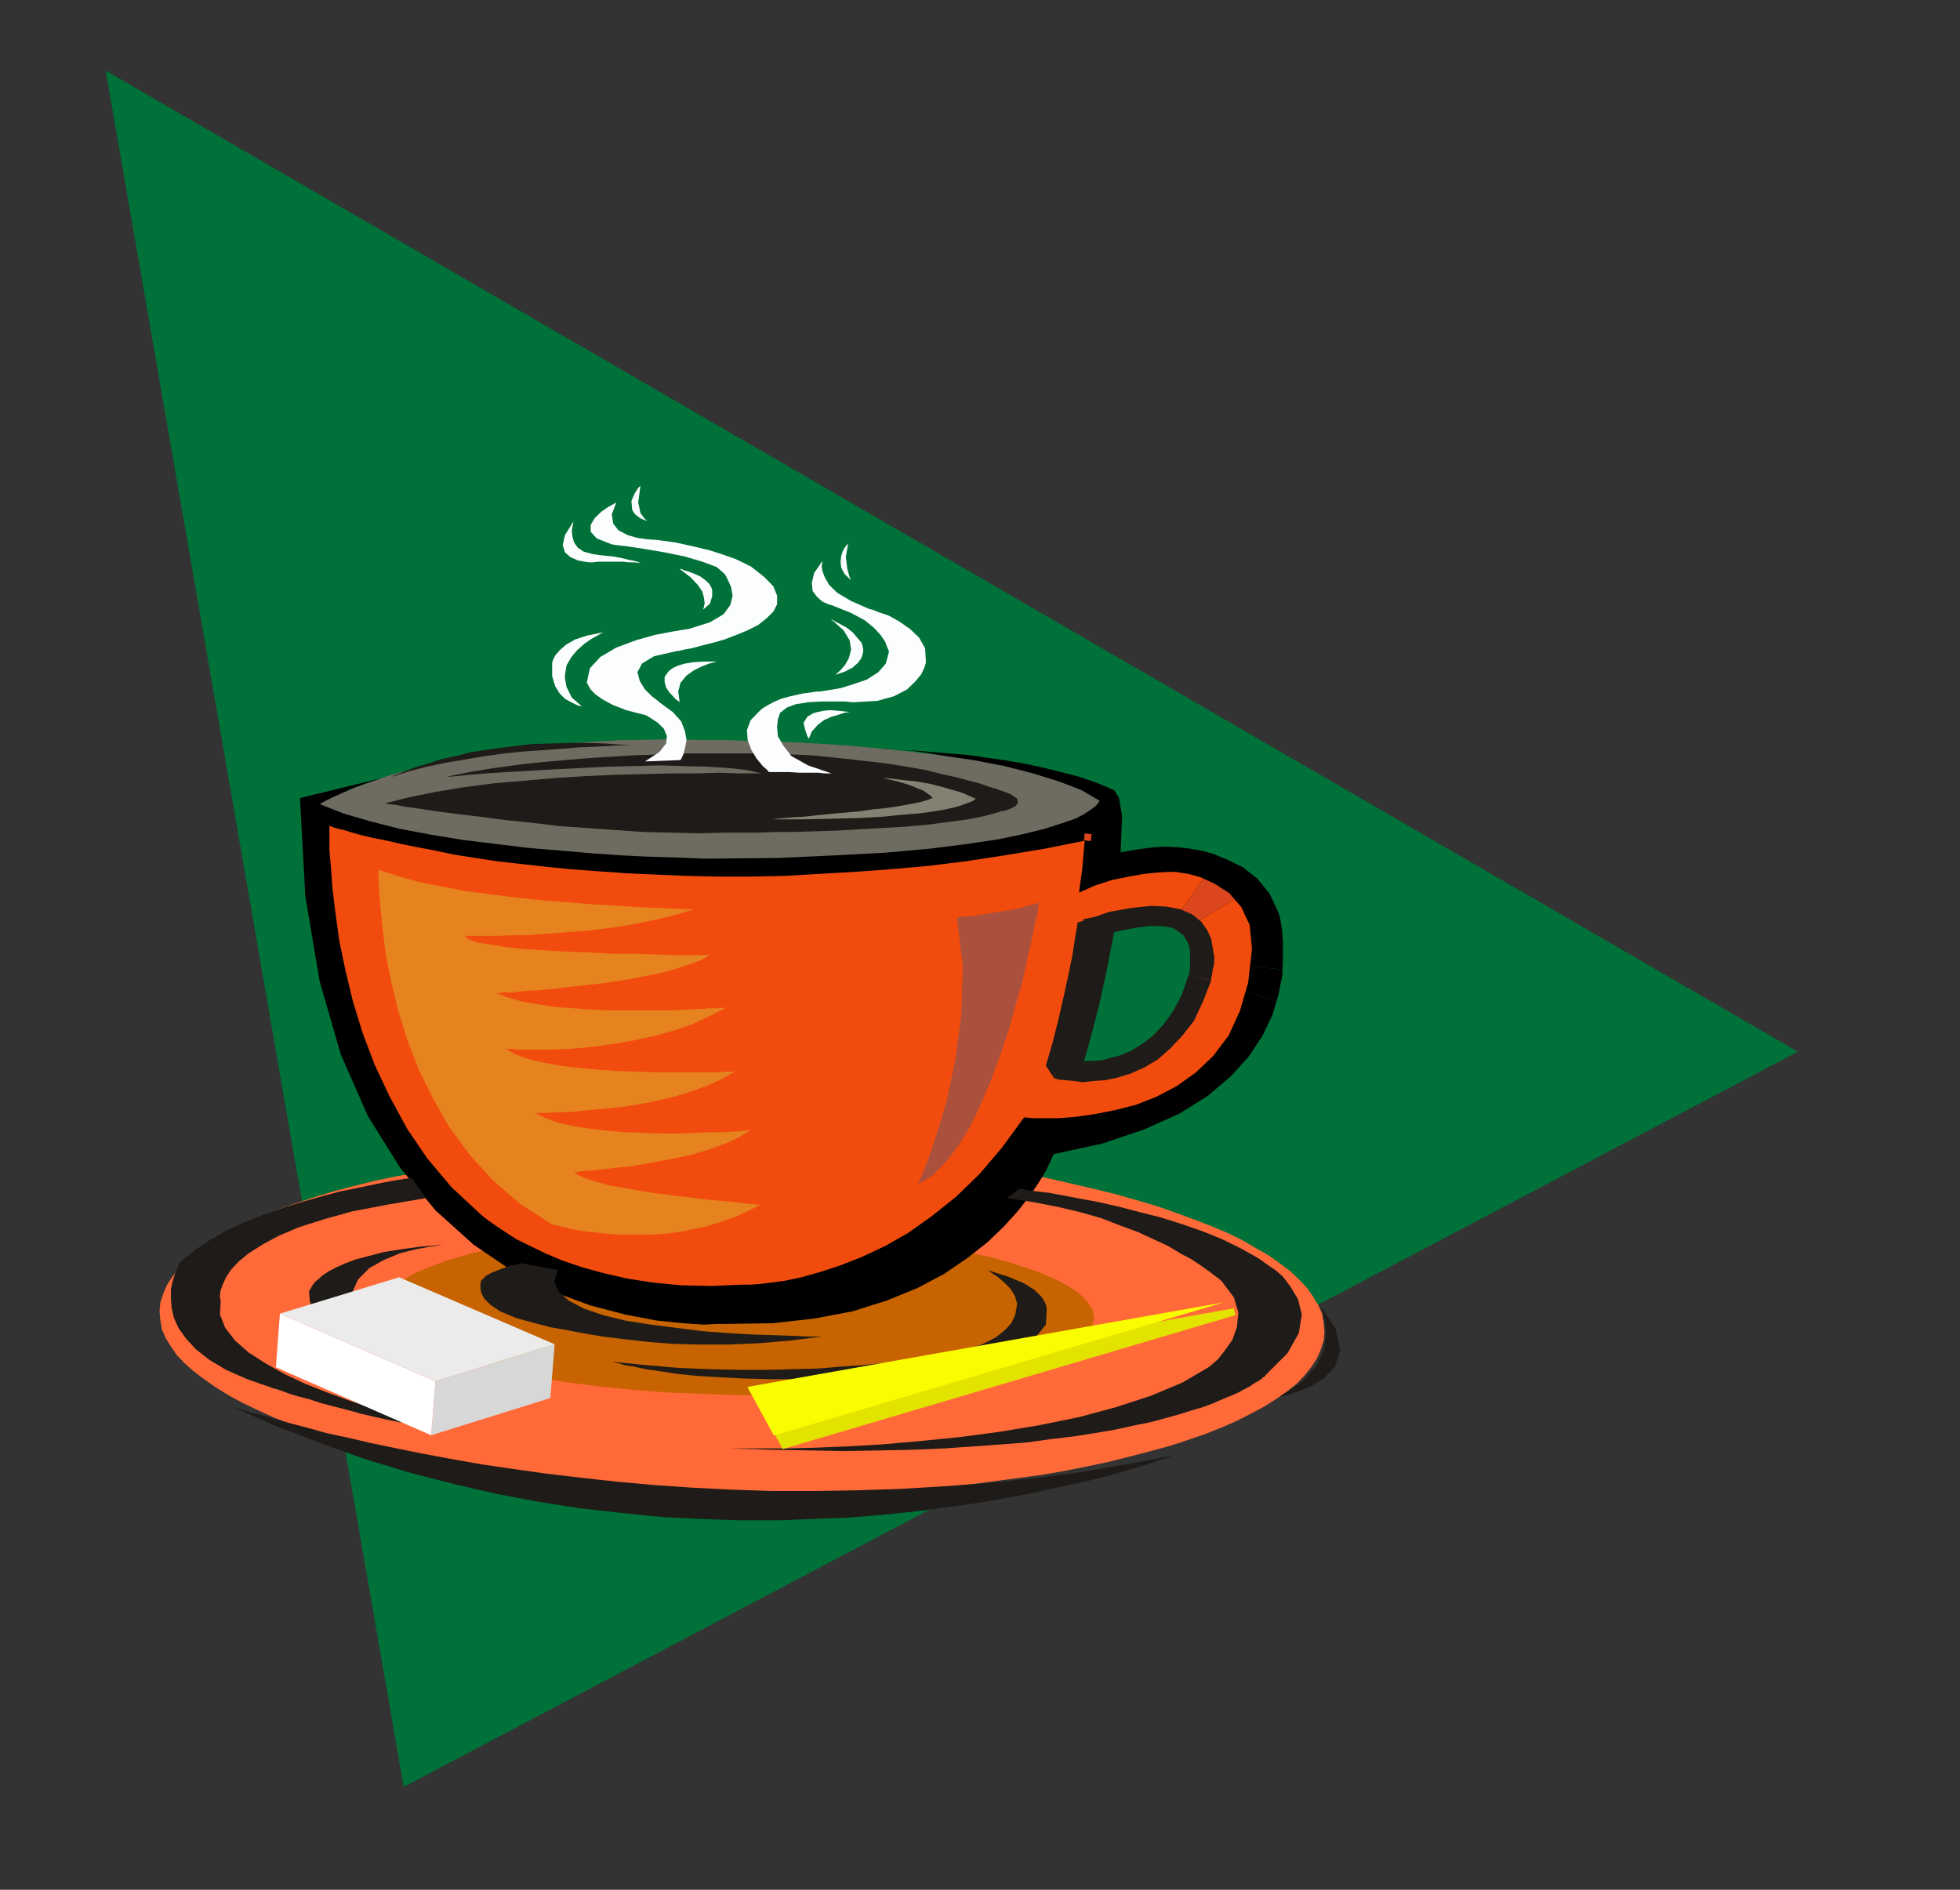 <?xml version="1.0" encoding="UTF-8" standalone="no"?>
<!DOCTYPE svg PUBLIC "-//W3C//DTD SVG 1.0//EN"
"http://www.w3.org/TR/SVG/DTD/svg10.dtd">
<svg xmlns="http://www.w3.org/2000/svg" width="100%" height="100%" viewBox="60 170 280 270">
    <rect x="60" y="170" width="280" height="270" fill="#333333" stroke="none"/>
    <g>
        <polygon points="75.097,180.085 316.839,320.260 117.665,425.305 75.097,180.085 " fill="#007138" stroke="none"/>
        <polygon points="165.516,383.502 169.830,383.597 173.928,383.502 178.134,383.407 182.232,383.312 186.223,383.122 190.213,382.836 194.096,382.551 197.870,382.171 201.537,381.695 205.096,381.220 208.655,380.744 211.998,380.173 215.342,379.508 218.469,378.842 221.489,378.081 224.401,377.320 227.205,376.559 229.793,375.703 232.274,374.847 234.647,373.896 236.804,372.945 238.853,371.899 240.794,370.852 242.412,369.806 243.922,368.760 245.324,367.619 246.402,366.477 247.373,365.241 248.128,364.100 248.667,362.863 249.098,361.532 249.206,360.295 249.098,359.059 248.883,357.727 248.343,356.491 247.588,355.254 246.726,354.018 245.647,352.877 244.353,351.640 242.843,350.499 241.225,349.358 239.392,348.311 237.451,347.170 235.294,346.124 233.029,345.173 230.548,344.222 227.960,343.270 225.264,342.319 222.352,341.463 219.332,340.607 216.205,339.846 212.969,339.086 209.626,338.325 206.175,337.754 202.508,337.088 198.841,336.518 195.066,336.042 191.292,335.566 187.301,335.186 183.311,334.806 179.213,334.520 175.114,334.330 171.016,334.140 166.702,334.045 162.388,334.045 158.182,334.045 153.976,334.140 149.878,334.235 145.887,334.425 141.897,334.710 138.014,334.996 134.240,335.376 130.467,335.852 126.906,336.327 123.347,336.803 120.004,337.469 116.768,338.039 113.533,338.705 110.513,339.466 107.601,340.227 104.797,341.083 102.209,341.939 99.728,342.795 97.356,343.746 95.199,344.697 93.150,345.743 91.208,346.694 89.591,347.836 88.081,348.882 86.679,350.023 85.600,351.165 84.630,352.401 83.875,353.542 83.335,354.779 82.904,356.110 82.796,357.347 82.904,358.583 83.120,359.915 83.659,361.150 84.414,362.388 85.277,363.624 86.355,364.765 87.649,365.907 89.159,367.047 90.777,368.189 92.610,369.331 94.552,370.377 96.709,371.423 98.975,372.469 101.454,373.420 104.042,374.372 106.846,375.228 109.650,376.084 112.670,376.938 115.798,377.700 119.035,378.461 122.484,379.127 125.937,379.793 129.494,380.459 133.161,380.933 136.936,381.505 140.819,381.980 144.701,382.361 148.799,382.741 152.899,383.027 156.996,383.217 161.202,383.407 165.516,383.502 165.516,383.502 " fill="#FF6A38" stroke="none"/>
        <polygon points="165.516,369.331 170.693,369.331 175.654,369.331 180.507,369.140 185.145,368.760 189.567,368.380 193.773,367.809 197.655,367.238 201.322,366.572 204.559,365.716 207.578,364.860 210.058,363.909 212.215,362.958 213.941,361.912 215.235,360.771 215.990,359.629 216.313,358.393 216.098,357.155 215.343,356.015 214.156,354.779 212.431,353.637 210.382,352.591 207.793,351.545 204.989,350.594 201.646,349.643 198.087,348.882 194.204,348.121 189.998,347.455 185.684,346.790 180.939,346.314 176.193,345.934 171.232,345.743 166.056,345.553 160.879,345.553 155.810,345.648 150.849,345.838 146.213,346.124 141.789,346.599 137.583,347.075 133.593,347.741 130.034,348.406 126.691,349.261 123.780,350.118 121.190,351.070 119.035,352.021 117.308,353.067 116.013,354.208 115.258,355.349 114.935,356.586 115.151,357.822 115.906,358.964 117.093,360.200 118.818,361.246 120.867,362.388 123.455,363.339 126.367,364.385 129.602,365.241 133.161,366.097 137.046,366.858 141.250,367.524 145.672,368.094 150.417,368.570 155.271,368.950 160.340,369.140 165.516,369.331 165.516,369.331 " fill="#C76300" stroke="none"/>
        <polygon points="231.735,307.604 231.627,308.460 231.550,308.935 242.323,313.183 242.630,312.169 243.168,309.411 243.208,308.504 231.735,307.474 231.735,307.604 231.735,307.604 " fill="#000" stroke="none"/>
        <polygon points="231.550,308.935 231.519,309.126 231.413,309.506 231.413,309.696 230.333,312.645 229.039,315.213 227.529,317.210 225.911,318.922 224.293,320.253 222.568,321.300 220.842,322.061 219.224,322.536 217.607,322.917 216.097,323.012 214.695,323.107 213.510,323.012 212.430,322.917 211.675,322.821 211.245,322.631 211.028,322.631 211.998,319.207 212.861,315.783 213.616,312.454 214.263,309.411 214.803,306.748 215.126,304.655 215.342,303.324 215.450,302.848 218.901,301.707 221.921,301.136 224.401,300.851 226.450,300.946 228.068,301.231 229.362,301.897 230.333,302.658 230.980,303.609 231.413,304.560 231.627,305.606 231.735,306.653 231.735,307.474 243.206,308.504 243.275,306.938 243.275,304.750 243.167,302.943 242.951,301.612 242.735,300.661 242.629,300.375 241.333,297.617 239.608,295.525 237.559,293.908 235.402,292.862 233.352,292.006 231.627,291.530 230.441,291.340 230.009,291.245 228.284,291.055 226.450,290.959 224.832,291.055 223.323,291.245 222.028,291.435 220.950,291.625 220.303,291.720 220.087,291.815 220.303,286.679 219.871,284.016 219.224,282.970 218.901,282.780 216.636,281.829 214.155,280.973 211.567,280.307 208.871,279.641 206.175,279.071 203.371,278.595 200.674,278.215 197.978,277.834 195.499,277.644 193.234,277.454 191.077,277.264 189.242,277.168 188.595,277.128 190.213,277.264 192.370,277.549 194.527,277.929 196.576,278.405 198.517,278.880 200.351,279.356 202.186,279.927 203.694,280.402 205.204,280.973 206.390,281.353 207.469,281.829 208.332,282.209 208.980,282.495 209.410,282.590 209.518,282.685 211.783,283.731 212.969,284.682 213.185,285.443 212.861,286.109 212.106,286.584 211.351,286.965 210.704,287.155 210.381,287.250 207.361,287.916 204.233,288.487 201.214,289.057 198.086,289.438 194.958,289.913 191.831,290.294 188.705,290.579 185.576,290.769 182.556,291.055 179.536,291.245 176.516,291.340 173.604,291.435 170.802,291.530 167.996,291.530 165.192,291.530 162.604,291.530 160.016,291.435 157.535,291.435 155.270,291.340 153.005,291.245 150.956,291.150 149.015,291.055 147.182,290.959 145.564,290.864 144.054,290.769 142.760,290.674 141.575,290.579 140.603,290.484 139.848,290.389 139.310,290.294 138.985,290.294 138.877,290.294 136.181,290.103 133.377,289.723 130.681,289.438 127.877,288.962 125.181,288.582 122.484,288.106 120.004,287.631 117.631,287.155 115.366,286.679 113.317,286.204 111.484,285.823 109.974,285.538 108.680,285.158 107.709,284.967 107.170,284.872 106.954,284.777 107.601,284.111 108.680,283.446 109.974,282.780 111.484,282.209 112.886,281.734 114.180,281.353 115.043,281.068 115.366,280.973 102.856,284.016 103.612,297.998 105.661,310.172 108.680,320.634 112.564,329.478 117.200,336.898 122.269,342.985 127.661,347.836 133.269,351.640 138.877,354.493 144.270,356.491 149.339,357.822 153.868,358.678 157.643,359.059 160.555,359.249 162.496,359.152 163.143,359.152 163.575,359.152 170.261,359.059 176.301,358.393 181.801,357.347 186.654,355.825 191.077,354.018 194.851,352.020 198.194,349.738 201.106,347.455 203.478,345.172 205.528,342.890 207.145,340.797 208.439,338.895 209.410,337.278 210.057,335.947 210.381,335.186 210.489,334.900 217.499,333.379 223.430,331.381 228.499,329.099 232.598,326.531 235.833,323.773 238.421,320.919 240.364,317.971 241.765,315.022 242.322,313.183 231.550,308.935 231.550,308.935 " fill="#000" stroke="none"/>
        <polygon points="228.068,301.232 229.362,301.897 229.943,302.352 236.371,298.488 235.618,297.617 233.569,296.286 231.917,295.519 227.967,301.214 228.068,301.232 228.068,301.232 " fill="#DC461E" stroke="none"/>
        <polygon points="237.343,299.615 236.369,298.488 229.942,302.352 230.333,302.658 230.980,303.609 231.413,304.560 231.627,305.607 231.735,306.653 231.735,307.604 231.627,308.460 231.519,309.126 231.413,309.506 231.413,309.696 230.333,312.645 229.039,315.213 227.529,317.210 225.911,318.922 224.293,320.254 222.568,321.300 220.842,322.061 219.224,322.536 217.607,322.917 216.097,323.012 214.695,323.107 213.510,323.012 212.430,322.917 211.675,322.822 211.245,322.631 211.028,322.631 211.998,319.207 212.861,315.783 213.616,312.454 214.263,309.411 214.803,306.748 215.126,304.655 215.342,303.324 215.450,302.848 218.901,301.707 221.921,301.136 224.401,300.851 226.450,300.946 227.967,301.214 231.917,295.519 231.519,295.335 229.793,294.859 228.499,294.669 228.068,294.574 227.744,294.574 226.774,294.574 225.264,294.669 223.430,294.859 221.273,295.239 218.901,295.715 216.528,296.476 214.155,297.522 214.263,296.571 214.587,294.383 214.803,291.815 214.963,290.114 209.302,291.245 203.586,292.196 197.978,293.052 192.586,293.718 187.193,294.193 182.018,294.574 176.948,294.859 172.095,295.144 167.241,295.239 162.604,295.239 158.074,295.144 153.652,294.954 149.446,294.764 145.456,294.479 141.575,294.193 137.799,293.813 134.348,293.432 131.004,293.052 127.877,292.576 124.857,292.101 122.161,291.530 119.680,291.055 117.308,290.579 115.258,290.104 113.317,289.723 111.699,289.343 110.299,288.962 109.111,288.582 108.248,288.392 107.601,288.201 107.170,288.011 107.062,288.011 107.062,288.392 107.062,289.628 107.062,291.530 107.278,293.908 107.493,296.951 107.926,300.471 108.464,304.370 109.327,308.555 110.405,313.025 111.807,317.590 113.533,322.156 115.690,326.721 118.170,331.286 121.082,335.566 124.533,339.656 128.524,343.365 128.632,343.460 129.063,343.841 129.818,344.412 130.897,345.172 132.191,346.028 133.808,347.075 135.750,348.026 137.907,349.072 140.387,350.118 143.191,351.069 146.319,351.925 149.662,352.686 153.329,353.256 157.321,353.637 161.633,353.732 166.163,353.542 166.486,353.542 167.241,353.542 168.537,353.447 170.153,353.256 172.202,352.972 174.467,352.496 177.163,351.735 180.075,350.784 183.203,349.548 186.440,348.026 189.782,346.124 193.125,343.746 196.576,340.988 199.921,337.754 203.155,333.949 206.283,329.669 206.606,329.669 207.685,329.765 209.194,329.765 211.245,329.765 213.616,329.574 216.312,329.194 219.224,328.623 222.244,327.862 225.156,326.721 228.068,325.199 230.872,323.202 233.352,320.824 235.509,317.971 237.127,314.452 238.313,310.362 238.853,305.607 238.529,302.183 237.343,299.615 237.343,299.615 " fill="#F14C0D" stroke="none"/>
        <polygon points="105.661,284.872 105.877,284.777 106.523,284.397 107.493,283.921 109.003,283.255 110.837,282.495 113.209,281.639 115.906,280.687 119.143,279.831 122.916,278.880 127.014,278.024 131.652,277.264 136.828,276.598 142.437,276.122 148.584,275.742 155.271,275.647 162.389,275.742 162.820,275.742 164.222,275.742 166.381,275.837 169.291,275.932 172.635,276.027 176.409,276.217 180.723,276.503 185.145,276.883 189.783,277.359 194.420,277.929 199.058,278.595 203.479,279.451 207.578,280.497 211.246,281.639 214.480,282.875 217.069,284.397 217.069,284.492 216.853,284.777 216.529,285.158 215.882,285.633 214.912,286.299 213.617,286.965 211.676,287.630 209.303,288.391 206.284,289.152 202.617,289.913 198.195,290.579 192.910,291.245 186.655,291.815 179.537,292.196 171.340,292.576 162.065,292.671 161.634,292.671 160.340,292.671 158.291,292.576 155.594,292.481 152.359,292.386 148.584,292.196 144.486,291.910 140.064,291.530 135.534,291.150 130.789,290.579 126.151,290.008 121.515,289.247 116.986,288.391 112.886,287.345 109.003,286.204 105.661,284.872 105.661,284.872 " fill="#6E6B60" stroke="none"/>
        <polygon points="115.043,284.777 115.366,284.872 116.337,284.967 117.847,285.253 119.896,285.538 122.377,285.919 125.288,286.299 128.524,286.679 132.083,287.155 135.858,287.535 139.740,288.011 143.731,288.296 147.829,288.582 151.927,288.867 155.918,288.962 159.800,289.057 163.467,288.962 163.791,288.962 164.761,288.962 166.273,288.962 168.320,288.962 170.693,288.867 173.282,288.867 176.301,288.772 179.429,288.677 182.772,288.487 186.008,288.296 189.351,288.106 192.479,287.821 195.500,287.440 198.303,287.060 200.675,286.584 202.724,286.014 202.940,285.919 203.587,285.824 204.342,285.538 205.097,285.158 205.421,284.682 205.313,284.112 204.342,283.446 202.509,282.780 202.295,282.685 201.862,282.590 200.999,282.304 199.922,281.924 198.410,281.544 196.685,281.068 194.528,280.592 192.263,280.022 189.567,279.546 186.549,279.071 183.312,278.690 179.862,278.310 176.086,277.929 172.095,277.739 167.781,277.644 163.252,277.644 163.036,277.644 162.281,277.644 161.095,277.644 159.586,277.644 157.751,277.644 155.486,277.739 153.006,277.834 150.202,277.929 147.290,278.120 144.162,278.310 140.819,278.595 137.475,278.880 134.024,279.261 130.573,279.736 127.122,280.307 123.780,280.973 124.210,280.973 125.288,280.878 127.122,280.688 129.495,280.497 132.407,280.307 135.642,280.117 139.093,279.927 142.868,279.736 146.643,279.546 150.527,279.451 154.300,279.356 157.859,279.451 161.202,279.546 164.222,279.736 166.703,280.022 168.752,280.497 168.320,280.497 167.134,280.497 165.193,280.497 162.712,280.402 159.694,280.497 156.133,280.497 152.251,280.592 148.153,280.688 143.840,280.878 139.310,281.163 134.889,281.544 130.467,281.924 126.151,282.495 122.161,283.160 118.386,283.921 115.043,284.777 115.043,284.777 " fill="#1E1B18" stroke="none"/>
        <polygon points="118.819,338.325 118.603,338.325 117.848,338.420 116.662,338.610 115.044,338.895 113.210,339.276 110.945,339.751 108.573,340.227 106.092,340.893 103.397,341.654 100.592,342.510 97.895,343.461 95.199,344.507 92.503,345.743 90.130,347.075 87.865,348.597 85.816,350.214 85.708,350.309 85.492,350.689 85.277,351.355 84.953,352.116 84.630,353.162 84.414,354.208 84.414,355.540 84.522,356.871 84.845,358.298 85.492,359.725 86.571,361.246 87.973,362.768 89.914,364.290 92.287,365.717 95.307,367.047 98.868,368.285 99.083,368.380 99.513,368.475 100.376,368.760 101.348,369.141 102.641,369.521 104.151,369.901 105.878,370.472 107.710,370.948 109.543,371.423 111.593,371.994 113.642,372.469 115.799,372.945 117.848,373.325 120.005,373.611 121.946,373.896 123.888,374.086 123.456,373.991 122.378,373.706 120.652,373.325 118.495,372.755 115.907,371.994 112.995,371.138 109.867,370.092 106.739,368.950 103.613,367.714 100.592,366.287 97.895,364.765 95.523,363.244 93.581,361.532 92.179,359.725 91.424,357.822 91.532,355.920 91.532,355.825 91.424,355.445 91.424,354.969 91.532,354.303 91.856,353.447 92.287,352.496 93.042,351.355 94.121,350.214 95.523,349.072 97.464,347.836 99.729,346.599 102.641,345.363 106.200,344.222 110.300,343.080 115.260,342.129 120.868,341.178 118.819,338.325 118.819,338.325 " fill="#1E1B18" stroke="none"/>
        <polygon points="205.636,339.846 205.960,339.846 206.716,340.037 208.117,340.227 209.843,340.417 211.892,340.798 214.372,341.273 216.961,341.749 219.873,342.414 222.785,343.175 225.805,343.936 228.824,344.887 231.844,345.934 234.648,347.075 237.345,348.406 239.717,349.738 241.874,351.258 242.306,351.545 243.277,352.401 244.355,353.828 245.434,355.635 245.973,357.822 245.541,360.485 243.924,363.339 240.796,366.477 240.796,366.477 240.688,366.668 240.472,366.763 240.149,367.047 239.717,367.333 239.178,367.619 238.531,368.094 237.776,368.475 236.913,368.950 235.835,369.426 234.648,369.901 233.354,370.472 231.844,371.041 230.227,371.518 228.393,372.089 226.344,372.660 224.187,373.230 221.814,373.706 219.226,374.276 216.422,374.752 213.403,375.228 210.166,375.608 206.716,376.084 203.048,376.369 199.058,376.654 194.959,376.938 190.429,377.130 185.792,377.225 180.831,377.320 175.546,377.225 170.153,377.130 164.329,376.938 164.869,376.938 166.487,376.938 169.075,376.938 172.418,376.938 176.301,376.844 180.939,376.654 186.008,376.369 191.400,375.893 197.116,375.323 202.832,374.562 208.548,373.611 214.157,372.469 219.441,371.041 224.403,369.426 228.932,367.524 232.815,365.241 233.139,364.956 234.001,364.195 234.972,362.958 236.051,361.437 236.698,359.629 236.913,357.537 236.266,355.349 234.541,353.067 234.433,352.972 234.109,352.686 233.462,352.211 232.599,351.545 231.521,350.784 230.227,349.928 228.609,349.072 226.885,348.026 224.834,347.075 222.569,346.029 219.981,345.078 217.284,344.031 214.265,343.175 211.029,342.414 207.578,341.749 203.803,341.178 205.636,339.846 205.636,339.846 " fill="#1E1B18" stroke="none"/>
        <polygon points="200.999,351.450 201.215,351.545 201.754,351.926 202.617,352.496 203.480,353.256 204.343,354.113 204.990,355.159 205.313,356.301 205.098,357.442 205.098,357.632 204.882,358.203 204.452,359.059 203.588,360.010 202.295,361.056 200.244,362.102 197.548,362.958 193.881,363.624 193.665,363.624 192.910,363.814 191.832,364.004 190.214,364.195 188.273,364.480 185.900,364.765 183.204,365.051 180.292,365.241 176.948,365.526 173.389,365.621 169.615,365.716 165.624,365.716 161.310,365.621 156.888,365.431 152.358,365.051 147.613,364.575 147.829,364.670 148.369,364.765 149.231,365.051 150.526,365.241 152.251,365.621 154.300,365.907 156.672,366.287 159.478,366.572 162.712,366.763 166.273,366.953 170.154,367.047 174.360,367.047 178.998,366.953 184.067,366.668 189.567,366.192 195.391,365.526 196.038,365.431 197.872,365.051 200.244,364.385 203.048,363.529 205.745,362.388 208.010,360.961 209.412,359.249 209.520,357.347 209.520,357.155 209.520,356.776 209.304,356.110 208.765,355.254 207.794,354.303 206.284,353.352 204.019,352.401 200.999,351.450 200.999,351.450 " fill="#1E1B18" stroke="none"/>
        <polygon points="123.240,347.836 122.701,347.931 121.408,348.121 119.358,348.502 117.094,349.072 114.829,350.023 112.778,351.165 111.161,352.782 110.299,354.684 110.299,354.969 110.299,355.635 110.514,356.776 111.161,358.013 112.349,359.534 114.396,361.056 117.201,362.578 121.191,364.004 120.975,364.004 120.436,363.909 119.573,363.814 118.387,363.624 117.094,363.339 115.583,363.053 113.965,362.578 112.349,362.102 110.729,361.532 109.219,360.866 107.819,360.105 106.523,359.249 105.444,358.203 104.689,357.155 104.258,355.920 104.150,354.589 104.150,354.493 104.258,354.303 104.366,354.113 104.582,353.733 104.905,353.256 105.444,352.782 106.091,352.211 106.954,351.640 108.034,351.070 109.327,350.499 110.837,349.928 112.671,349.453 114.829,348.882 117.201,348.502 120.005,348.121 123.240,347.836 123.240,347.836 " fill="#1E1B18" stroke="none"/>
        <polygon points="114.072,294.288 114.072,294.669 114.072,295.905 114.180,297.712 114.396,300.185 114.721,303.229 115.151,306.653 115.906,310.362 116.878,314.357 118.171,318.542 119.788,322.726 121.837,326.911 124.210,331.096 127.122,334.996 130.467,338.705 134.348,342.034 138.770,344.887 138.986,344.982 139.526,345.077 140.280,345.268 141.466,345.553 142.868,345.838 144.486,346.029 146.320,346.219 148.370,346.409 150.635,346.409 153.006,346.409 155.487,346.219 157.968,345.838 160.664,345.268 163.252,344.507 165.949,343.461 168.646,342.129 168.321,342.129 167.566,342.034 166.381,341.939 164.762,341.749 162.929,341.558 160.772,341.367 158.507,341.083 156.134,340.797 153.761,340.512 151.389,340.132 149.232,339.751 147.075,339.369 145.349,338.895 143.841,338.420 142.653,337.944 142.006,337.469 142.221,337.469 142.868,337.372 143.841,337.278 145.133,337.183 146.643,336.993 148.370,336.803 150.310,336.613 152.359,336.232 154.408,335.852 156.565,335.471 158.723,334.996 160.664,334.425 162.605,333.759 164.331,333.093 165.841,332.333 167.135,331.477 166.919,331.477 166.164,331.572 164.978,331.667 163.360,331.762 161.527,331.762 159.370,331.857 156.997,331.952 154.516,331.952 152.036,331.857 149.339,331.762 146.859,331.572 144.378,331.286 142.006,330.906 139.849,330.430 138.015,329.765 136.397,329.004 136.613,329.004 137.262,329.004 138.231,329.004 139.526,328.909 141.143,328.909 142.976,328.718 145.025,328.528 147.182,328.338 149.555,328.053 151.820,327.672 154.193,327.197 156.565,326.626 158.938,325.865 161.095,325.104 163.144,324.153 164.978,323.107 164.654,323.107 163.792,323.107 162.497,323.202 160.664,323.202 158.615,323.202 156.134,323.202 153.546,323.202 150.849,323.107 148.045,323.012 145.241,322.822 142.437,322.536 139.849,322.251 137.476,321.775 135.427,321.300 133.593,320.634 132.299,319.873 132.516,319.873 133.162,319.873 134.132,319.968 135.535,319.968 137.154,319.968 139.094,319.968 141.143,319.873 143.516,319.683 145.888,319.398 148.478,319.017 151.065,318.542 153.654,317.971 156.350,317.210 158.830,316.354 161.311,315.213 163.684,313.976 163.360,313.976 162.605,314.071 161.311,314.071 159.695,314.166 157.752,314.262 155.487,314.357 153.006,314.357 150.310,314.357 147.614,314.357 144.810,314.262 142.113,314.071 139.419,313.881 136.937,313.501 134.672,313.120 132.624,312.550 130.897,311.884 131.220,311.884 131.975,311.789 133.162,311.789 134.781,311.598 136.613,311.503 138.770,311.313 141.143,311.028 143.731,310.743 146.320,310.457 148.908,310.077 151.389,309.601 153.869,309.126 156.134,308.555 158.183,307.889 160.017,307.223 161.419,306.463 160.987,306.463 159.909,306.463 158.291,306.463 156.134,306.463 153.546,306.367 150.635,306.272 147.506,306.272 144.378,306.082 141.143,305.987 138.015,305.797 134.997,305.607 132.299,305.321 130.034,304.941 128.202,304.655 126.906,304.180 126.367,303.704 126.583,303.704 127.230,303.704 128.310,303.704 129.603,303.704 131.328,303.704 133.270,303.609 135.535,303.609 137.907,303.419 140.388,303.229 143.084,303.039 145.780,302.753 148.478,302.373 151.281,301.897 153.977,301.327 156.673,300.661 159.154,299.900 158.830,299.900 157.752,299.900 156.134,299.805 153.977,299.710 151.281,299.615 148.370,299.424 145.025,299.234 141.466,298.949 137.799,298.663 134.025,298.283 130.359,297.807 126.583,297.332 123.132,296.666 119.788,296.000 116.768,295.144 114.072,294.288 114.072,294.288 " fill="#E6831F" stroke="none"/>
        <polygon points="196.684,301.041 197.008,301.041 197.871,300.946 199.165,300.851 200.783,300.566 202.616,300.280 204.559,299.995 206.499,299.519 208.441,298.949 208.333,299.329 208.225,300.471 207.793,302.183 207.362,304.465 206.716,307.223 206.068,310.267 205.097,313.596 204.126,317.115 202.940,320.634 201.646,324.153 200.244,327.482 198.734,330.716 197.008,333.569 195.174,335.947 193.234,337.944 191.077,339.276 191.507,338.420 192.478,335.947 193.772,332.142 195.282,327.197 196.469,321.395 197.331,314.927 197.547,308.079 196.684,301.041 196.684,301.041 " fill="#AB503C" stroke="none"/>
        <polygon points="92.934,370.853 93.150,370.948 93.689,371.138 94.552,371.423 95.738,371.804 97.356,372.184 99.189,372.755 101.348,373.325 103.934,373.991 106.631,374.752 109.758,375.418 112.994,376.179 116.661,376.938 120.435,377.701 124.533,378.461 128.847,379.222 133.377,379.888 138.122,380.554 142.976,381.124 148.152,381.695 153.437,382.171 158.937,382.551 164.545,382.836 170.369,383.027 176.193,383.027 182.232,382.930 188.380,382.741 194.743,382.361 201.106,381.885 207.577,381.220 214.155,380.364 220.842,379.222 227.529,377.986 227.313,378.081 226.774,378.271 225.803,378.557 224.509,379.032 222.891,379.508 220.950,380.078 218.685,380.744 216.097,381.410 213.185,382.076 210.057,382.741 206.606,383.502 202.939,384.168 199.057,384.832 194.851,385.404 190.429,385.975 185.899,386.451 181.046,386.830 176.085,387.021 171.016,387.212 165.624,387.212 160.123,387.021 154.515,386.736 148.799,386.165 142.868,385.500 136.828,384.548 130.789,383.407 124.641,381.980 118.386,380.364 112.131,378.461 105.769,376.179 99.297,373.706 92.934,370.853 92.934,370.853 " fill="#1E1B18" stroke="none"/>
        <polygon points="134.564,350.499 134.348,350.499 133.809,350.689 133.054,350.784 132.191,351.070 131.220,351.450 130.249,351.830 129.387,352.306 128.847,352.877 128.740,352.972 128.632,353.352 128.632,353.923 128.740,354.684 129.171,355.540 130.034,356.396 131.436,357.347 133.485,358.203 133.701,358.298 134.348,358.488 135.426,358.774 136.828,359.153 138.662,359.629 140.819,360.010 143.299,360.486 146.105,360.961 149.231,361.342 152.575,361.722 156.242,362.007 160.016,362.102 164.116,362.102 168.429,361.912 172.851,361.532 177.380,360.961 176.949,360.961 175.547,360.961 173.498,360.866 170.911,360.771 167.674,360.676 164.223,360.486 160.448,360.200 156.673,359.725 152.900,359.249 149.339,358.678 146.213,357.918 143.407,356.966 141.250,355.825 139.848,354.589 139.201,353.162 139.633,351.450 134.564,350.499 134.564,350.499 " fill="#1E1B18" stroke="none"/>
        <polygon points="248.452,356.206 248.668,356.586 248.991,357.537 249.315,359.059 249.423,360.866 249.099,362.958 248.021,365.145 245.971,367.429 242.843,369.521 243.490,369.426 245.000,368.950 247.050,368.190 249.099,366.953 250.717,365.241 251.472,362.863 250.825,359.915 248.452,356.206 248.452,356.206 " fill="#1E1B18" stroke="none"/>
        <polygon points="150.310,276.503 150.095,276.503 149.340,276.503 148.153,276.503 146.643,276.598 144.810,276.693 142.653,276.788 140.280,276.978 137.692,277.168 134.889,277.359 132.083,277.644 129.279,278.024 126.475,278.500 123.672,278.976 120.975,279.546 118.386,280.212 116.013,280.973 116.121,280.878 116.553,280.688 117.308,280.402 118.278,280.022 119.573,279.546 121.190,279.071 122.916,278.500 125.073,278.024 127.338,277.454 129.926,277.073 132.732,276.693 135.858,276.312 139.094,276.217 142.653,276.122 146.320,276.217 150.310,276.503 150.310,276.503 " fill="#1E1B18" stroke="none"/>
        <polygon points="187.537,277.056 187.733,277.073 188.596,277.128 187.949,277.073 187.537,277.056 187.537,277.056 " fill="#1E1B18" stroke="none"/>
        <polygon points="185.899,276.978 185.683,276.978 187.538,277.056 186.655,276.978 185.899,276.978 185.899,276.978 " fill="#1E1B18" stroke="none"/>
        <rect x="215px" y="290px" width="1px" height="1px" transform="rotate(275.521 214.963 290.114)" fill="#DC461E" stroke="none"/>
        <polygon points="229.795,309.316 229.795,309.316 228.824,312.169 227.530,314.547 226.235,316.354 224.727,317.971 223.215,319.112 221.706,320.063 220.197,320.729 218.793,321.110 217.391,321.490 215.989,321.585 214.695,321.585 213.616,321.585 212.538,321.490 212.106,321.395 211.783,321.205 211.459,321.205 210.596,324.058 210.704,324.058 211.245,324.248 212.322,324.343 213.402,324.439 214.695,324.629 216.205,324.439 217.823,324.343 219.656,323.963 221.490,323.392 223.431,322.536 225.373,321.395 227.098,319.873 228.824,318.066 230.550,315.879 231.844,313.120 233.030,310.077 233.030,310.077 229.795,309.316 229.795,309.316 " fill="#1E1B18" stroke="none"/>
        <polygon points="233.246,305.416 233.030,304.180 232.491,302.943 231.628,301.707 230.334,300.661 228.608,299.900 226.559,299.519 224.402,299.424 221.706,299.710 218.470,300.280 216.460,300.979 214.803,301.327 214.774,301.557 213.940,301.802 213.832,302.658 213.724,303.134 213.510,304.465 213.185,306.558 212.646,309.221 211.999,312.169 211.245,315.498 210.381,318.922 209.410,322.251 210.597,324.058 210.922,322.980 211.136,323.012 211.891,323.107 212.646,323.202 213.402,323.202 214.048,323.202 214.479,323.012 214.695,322.156 215.342,319.968 216.205,316.734 217.176,312.930 218.039,308.935 219.156,303.189 219.333,303.134 222.137,302.563 224.402,302.278 226.343,302.373 227.530,302.563 228.393,303.134 229.040,303.609 229.471,304.275 229.795,304.941 230.010,305.797 230.010,306.653 230.010,307.604 230.010,308.365 229.903,308.935 229.795,309.316 233.030,310.077 233.030,309.696 233.138,309.316 233.246,308.555 233.462,307.604 233.462,306.653 233.246,305.416 233.246,305.416 " fill="#1E1B18" stroke="none"/>
        <polygon points="186.115,281.163 186.440,281.163 187.518,281.258 189.027,281.448 190.861,281.639 193.018,282.019 195.175,282.590 197.440,283.256 199.381,284.112 199.381,284.112 199.273,284.207 199.058,284.397 198.626,284.587 198.087,284.777 197.332,285.063 196.361,285.348 195.067,285.633 193.449,285.919 191.400,286.204 189.027,286.394 186.223,286.680 182.988,286.870 179.213,286.965 174.899,287.060 170.153,287.060 170.369,287.060 171.016,286.965 172.095,286.870 173.281,286.775 174.899,286.680 176.624,286.489 178.566,286.299 180.615,286.109 182.664,285.919 184.713,285.633 186.655,285.443 188.488,285.158 190.106,284.872 191.508,284.587 192.479,284.302 193.235,284.016 193.126,283.921 193.018,283.731 192.587,283.446 191.939,282.970 190.970,282.590 189.782,282.114 188.165,281.639 186.115,281.163 186.115,281.163 " fill="#848172" stroke="none"/>
        <polygon points="175.546,275.551 175.332,275.171 175.007,274.220 174.791,273.269 175.332,272.413 175.438,272.318 175.654,272.223 176.085,271.937 176.732,271.747 177.597,271.557 178.566,271.462 179.862,271.557 181.479,271.747 181.263,271.747 180.616,271.842 179.754,272.128 178.782,272.413 177.703,272.888 176.840,273.554 175.977,274.505 175.546,275.551 175.546,275.551 " fill="#FCFDFE" stroke="none"/>
        <polygon points="157.104,270.320 156.996,270.225 156.565,269.940 156.133,269.464 155.594,268.894 155.164,268.228 154.947,267.467 154.947,266.706 155.486,265.945 155.594,265.850 155.810,265.660 156.241,265.375 156.888,265.089 157.859,264.804 159.046,264.614 160.556,264.519 162.390,264.519 162.066,264.614 161.311,264.804 160.340,265.184 159.154,265.755 158.075,266.516 157.212,267.562 156.888,268.799 157.104,270.320 157.104,270.320 " fill="#FCFDFE" stroke="none"/>
        <polygon points="178.673,258.432 178.889,258.527 179.321,258.812 180.076,259.192 180.939,259.668 181.802,260.334 182.449,261.095 183.096,261.856 183.312,262.712 183.312,262.807 183.312,263.092 183.204,263.568 182.988,264.138 182.557,264.709 181.802,265.375 180.723,265.945 179.321,266.421 179.536,266.231 180.076,265.755 180.723,264.994 181.262,264.043 181.586,262.807 181.370,261.475 180.507,260.048 178.673,258.432 178.673,258.432 " fill="#FCFDFE" stroke="none"/>
        <polygon points="157.104,251.298 157.321,251.298 157.751,251.489 158.398,251.679 159.153,251.964 160.016,252.344 160.664,252.820 161.311,253.391 161.635,253.961 161.744,254.342 161.744,255.198 161.419,256.244 160.340,257.195 160.448,257.100 160.556,256.720 160.664,256.149 160.556,255.388 160.340,254.532 159.694,253.581 158.614,252.440 157.104,251.298 157.104,251.298 " fill="#FCFDFE" stroke="none"/>
        <polygon points="151.496,239.409 151.173,239.695 150.634,240.551 150.201,241.597 150.309,242.833 150.417,243.024 150.742,243.499 151.496,244.070 152.467,244.450 152.144,244.165 151.496,243.309 151.173,241.787 151.496,239.409 151.496,239.409 " fill="#FCFDFE" stroke="none"/>
        <polygon points="181.155,247.684 181.047,247.779 180.723,248.160 180.399,248.730 180.183,249.396 180.075,250.252 180.183,251.108 180.615,251.964 181.587,252.915 181.371,252.440 181.047,251.298 180.831,249.586 181.155,247.684 181.155,247.684 " fill="#FCFDFE" stroke="none"/>
        <polygon points="146.214,260.334 145.998,260.429 145.349,260.809 144.486,261.285 143.516,261.951 142.437,262.902 141.575,263.948 140.927,265.089 140.711,266.421 140.711,266.896 140.927,268.133 141.683,269.655 143.084,270.891 142.868,270.891 142.329,270.701 141.575,270.320 140.711,269.845 139.956,269.084 139.310,268.038 138.877,266.611 138.877,264.899 138.877,264.709 138.985,264.328 139.310,263.663 139.956,262.902 140.819,262.141 142.113,261.380 143.841,260.809 146.214,260.334 146.214,260.334 " fill="#FCFDFE" stroke="none"/>
        <polygon points="141.897,244.545 141.897,244.736 141.789,245.211 141.683,245.877 141.789,246.733 142.005,247.494 142.544,248.255 143.407,248.825 144.809,249.206 145.025,249.206 145.565,249.301 146.427,249.396 147.506,249.491 148.585,249.681 149.771,249.967 150.743,250.157 151.497,250.442 151.281,250.442 150.743,250.347 149.879,250.347 148.908,250.252 147.722,250.252 146.535,250.252 145.457,250.252 144.594,250.347 144.270,250.347 143.515,250.252 142.544,250.062 141.466,249.586 140.711,248.921 140.387,247.874 140.711,246.448 141.897,244.545 141.897,244.545 " fill="#FCFDFE" stroke="none"/>
        <polygon points="169.830,280.307 169.614,280.022 168.967,279.451 168.104,278.405 167.349,277.169 166.810,275.742 166.702,274.315 167.241,272.889 168.537,271.557 168.645,271.462 168.967,271.177 169.614,270.796 170.477,270.321 171.556,269.845 172.959,269.465 174.683,269.084 176.733,268.799 177.164,268.799 178.350,268.609 180.076,268.323 181.910,267.753 183.851,267.087 185.469,266.041 186.549,264.804 186.979,263.187 186.979,262.997 186.763,262.521 186.441,261.665 185.792,260.714 184.822,259.668 183.527,258.622 181.586,257.576 179.213,256.625 178.998,256.529 178.350,256.339 177.489,255.959 176.733,255.293 176.085,254.437 175.978,253.296 176.301,251.869 177.489,250.157 177.489,250.347 177.380,250.823 177.489,251.584 177.811,252.440 178.458,253.581 179.645,254.722 181.586,255.864 184.174,257.005 184.606,257.100 185.577,257.481 186.979,257.956 188.489,258.812 189.999,259.858 191.293,261.095 192.156,262.617 192.264,264.424 192.264,264.709 192.048,265.375 191.616,266.326 190.754,267.372 189.567,268.514 187.734,269.465 185.361,270.130 182.127,270.321 181.694,270.321 180.723,270.226 179.213,270.226 177.380,270.226 175.546,270.321 173.713,270.606 172.418,271.082 171.448,271.842 171.340,272.128 171.124,272.794 171.016,273.840 171.124,275.171 171.879,276.503 173.067,278.025 175.438,279.356 178.782,280.498 178.566,280.498 177.811,280.498 176.840,280.402 175.546,280.402 174.144,280.402 172.742,280.307 171.232,280.307 169.830,280.307 169.830,280.307 " fill="#FCFDFE" stroke="none"/>
        <polygon points="152.143,278.785 157.212,278.595 157.322,278.405 157.644,277.739 157.859,276.883 158.075,275.742 157.859,274.505 157.322,273.079 156.134,271.747 154.300,270.415 153.977,270.130 153.114,269.464 152.143,268.513 151.388,267.277 151.064,266.040 151.712,264.804 153.437,263.758 156.781,262.997 156.996,262.997 157.751,262.807 158.830,262.616 160.232,262.236 161.744,261.856 163.468,261.380 165.193,260.714 166.811,260.048 168.321,259.288 169.508,258.336 170.478,257.385 171.017,256.339 171.017,255.103 170.478,253.771 169.184,252.440 167.243,250.918 167.027,250.823 166.273,250.442 165.086,249.872 163.468,249.301 161.418,248.635 159.046,248.065 156.457,247.494 153.545,247.113 153.222,247.113 152.251,247.018 150.957,246.828 149.662,246.448 148.370,245.782 147.613,244.831 147.397,243.499 148.045,241.787 147.721,241.977 146.858,242.453 145.888,243.119 144.917,244.070 144.378,245.021 144.378,245.972 145.240,246.923 147.397,247.779 148.045,247.874 149.662,248.065 152.143,248.445 154.947,248.921 157.751,249.491 160.340,250.252 162.389,251.013 163.468,251.964 163.683,252.249 164.008,252.915 164.438,253.866 164.654,255.103 164.331,256.434 163.360,257.766 161.418,258.907 158.399,259.858 157.751,259.953 156.026,260.239 153.545,260.714 150.849,261.475 148.045,262.521 145.780,263.853 144.270,265.470 143.840,267.467 143.840,267.562 144.054,267.943 144.378,268.513 145.025,269.179 146.105,269.940 147.505,270.701 149.447,271.462 152.035,272.127 152.359,272.223 153.114,272.698 153.977,273.269 154.839,274.125 155.271,275.171 155.164,276.217 154.192,277.454 152.143,278.785 152.143,278.785 " fill="#FCFDFE" stroke="none"/>
        <g id="sugar">
            <polygon points="168.297,369.500 172.071,376.443 236.351,357.421 168.297,369.500 168.297,369.500 " fill="#E3E300" stroke="#E3E300"/>
            <polygon points="166.771,368.155 170.546,375.098 234.825,356.076 166.771,368.155 166.771,368.155 " fill="#FAFD00" stroke="none"/>
            <polygon points="138.620,369.739 139.240,362.062 122.203,367.350 121.602,375.059 138.620,369.739 " fill="#D7D7D7" stroke="none"/>
        </g>
        <g id="lemon">
            <polygon points="121.602,375.059 122.203,367.350 99.984,357.689 99.417,365.360 121.602,375.059 " fill="#FFF" stroke="none"/>
            <polygon points="99.984,357.690 122.203,367.350 139.241,362.063 117.020,352.487 99.984,357.690 99.984,357.690 " fill="#EBEBEB" stroke="none"/>
        </g>
    </g>
</svg>
